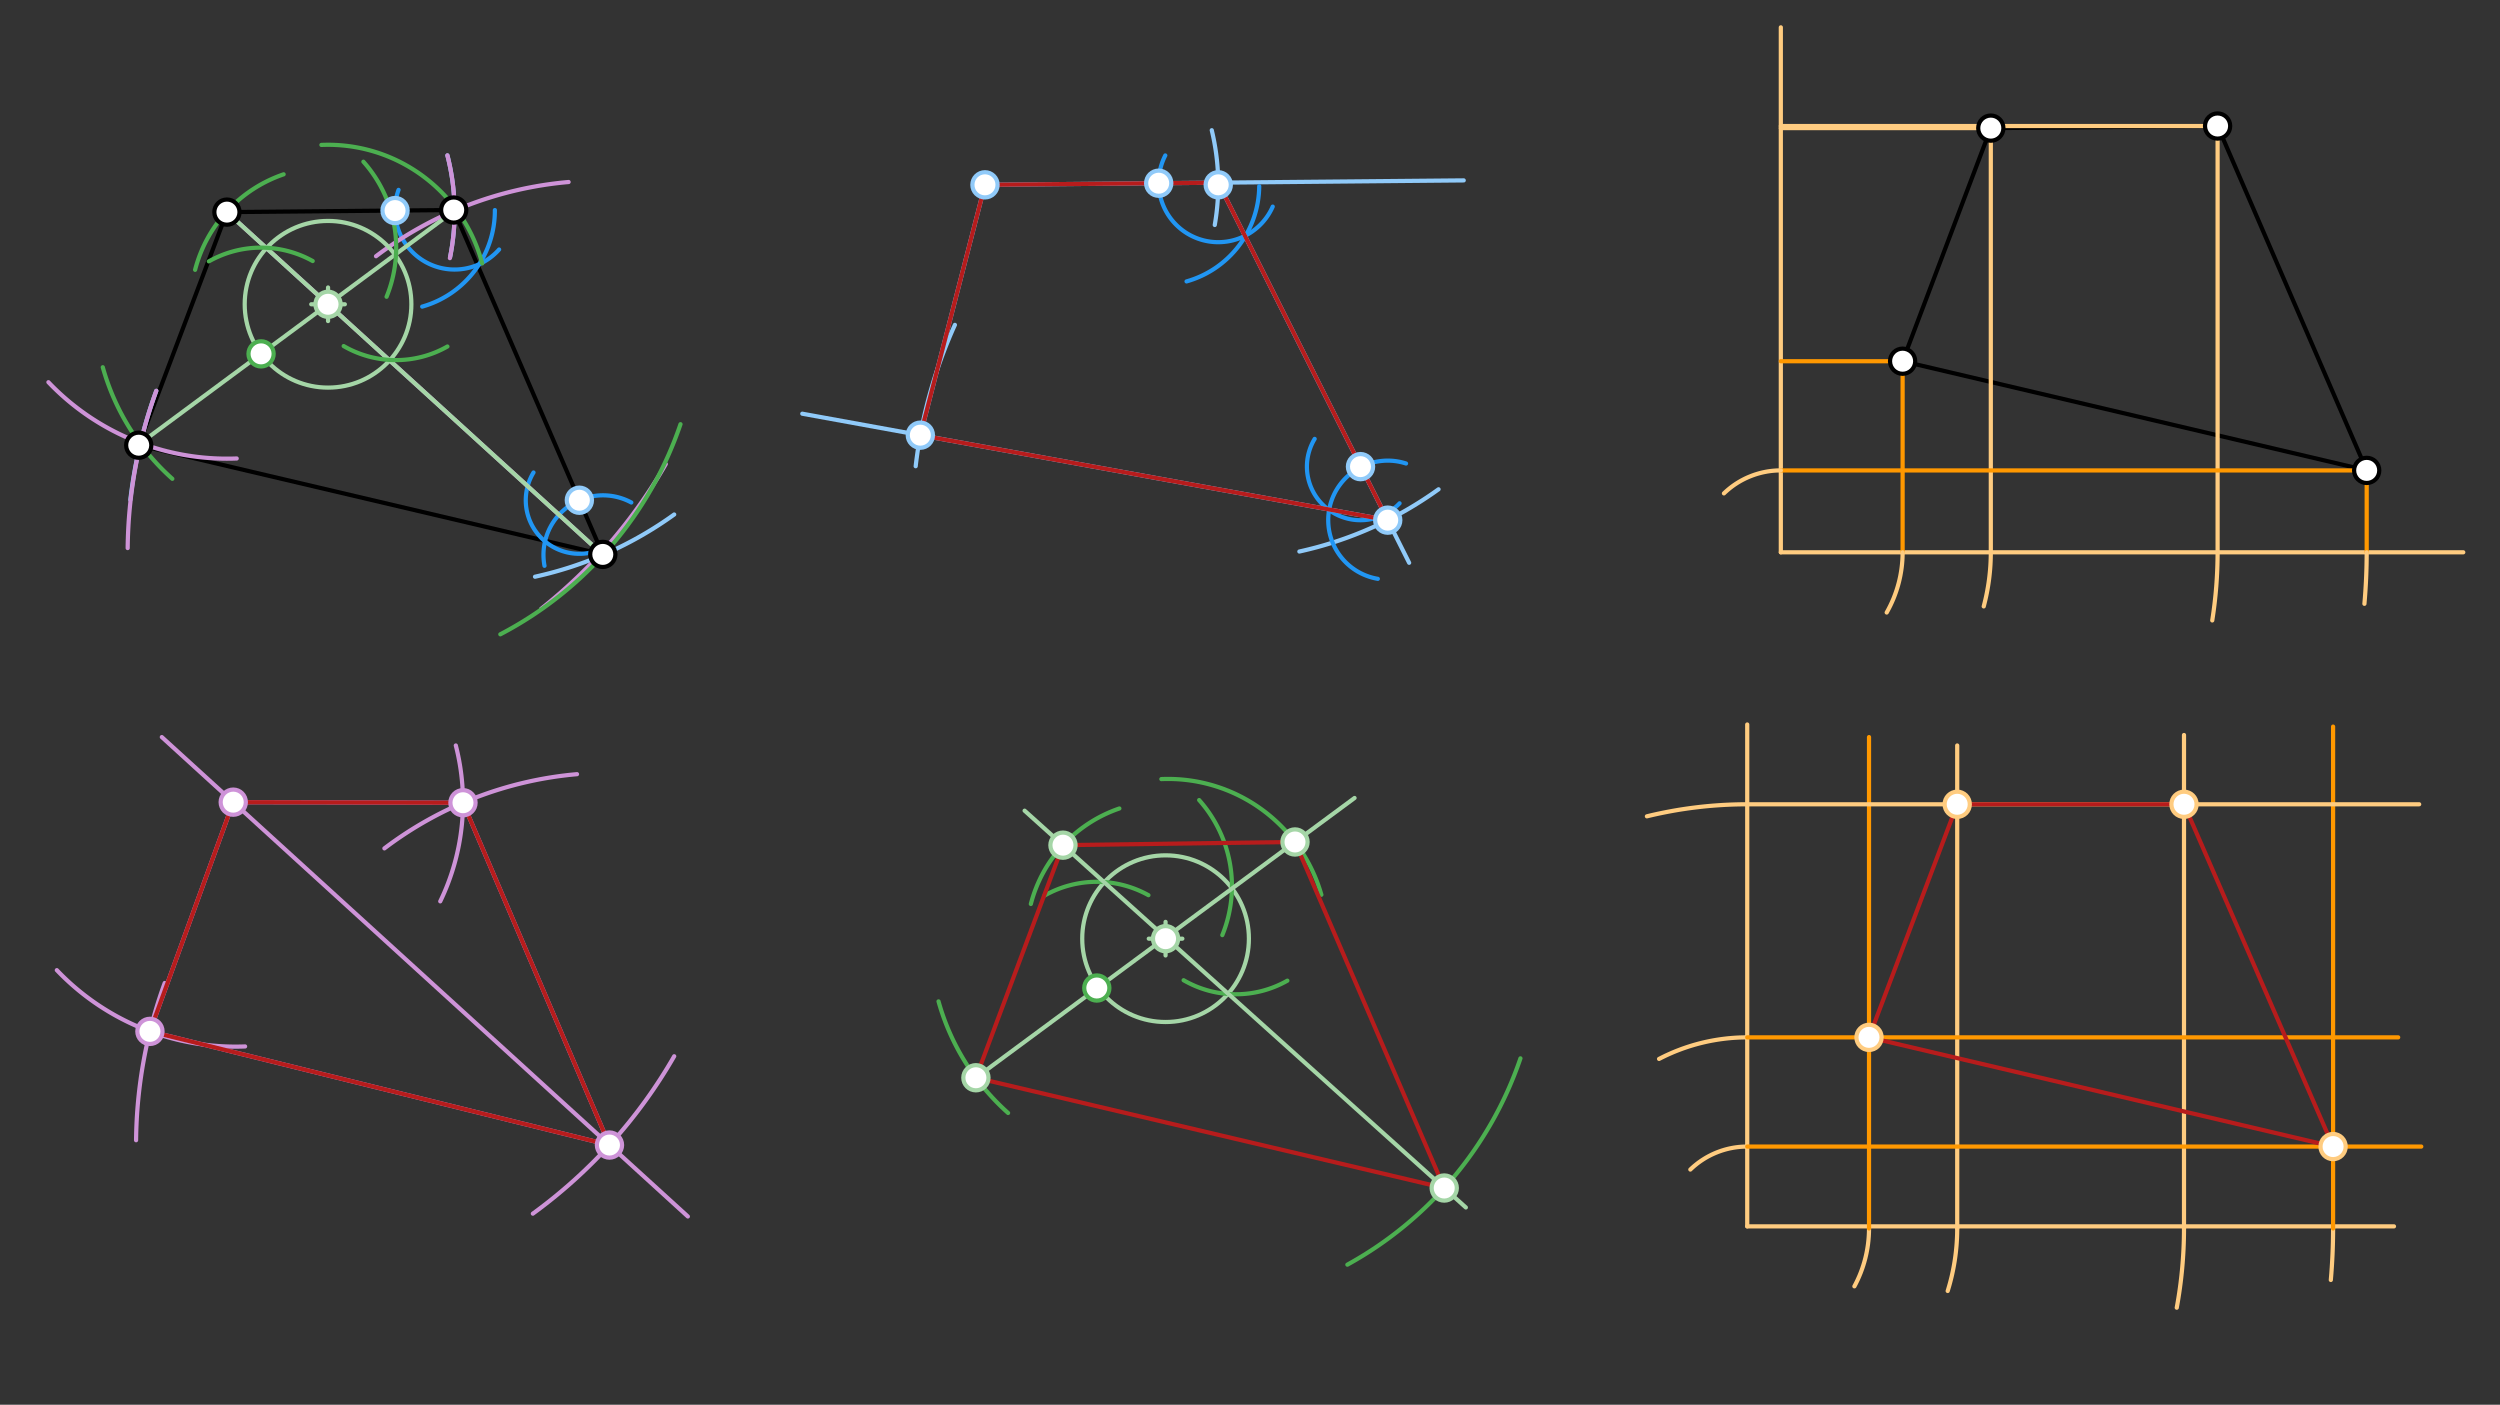 <svg xmlns="http://www.w3.org/2000/svg" class="svg--1it" height="100%" preserveAspectRatio="xMidYMid meet" viewBox="0 0 595.276 334.488" width="100%"><rect x="0" y="0" width="595.276" height="334.488" fill="#333333" stroke="none"/><defs><marker id="marker-arrow" markerHeight="16" markerUnits="userSpaceOnUse" markerWidth="24" orient="auto-start-reverse" refX="24" refY="4" viewBox="0 0 24 8"><path d="M 0 0 L 24 4 L 0 8 z" stroke="inherit"></path></marker></defs><g class="aux-layer--1FB"></g><g class="main-layer--3Vd"><g class="element--2qn"><line stroke="#000000" stroke-dasharray="none" stroke-linecap="round" stroke-width="1" x1="54.033" x2="33.033" y1="50.508" y2="106.008"></line></g><g class="element--2qn"><line stroke="#000000" stroke-dasharray="none" stroke-linecap="round" stroke-width="1" x1="33.033" x2="143.533" y1="106.008" y2="132.008"></line></g><g class="element--2qn"><line stroke="#000000" stroke-dasharray="none" stroke-linecap="round" stroke-width="1" x1="143.533" x2="108.033" y1="132.008" y2="50.008"></line></g><g class="element--2qn"><line stroke="#000000" stroke-dasharray="none" stroke-linecap="round" stroke-width="1" x1="108.033" x2="54.033" y1="50.008" y2="50.508"></line></g><g class="element--2qn"><line stroke="#000000" stroke-dasharray="none" stroke-linecap="round" stroke-width="1" x1="474.033" x2="528.033" y1="30.508" y2="30.008"></line></g><g class="element--2qn"><line stroke="#000000" stroke-dasharray="none" stroke-linecap="round" stroke-width="1" x1="528.033" x2="563.533" y1="30.008" y2="112.008"></line></g><g class="element--2qn"><line stroke="#000000" stroke-dasharray="none" stroke-linecap="round" stroke-width="1" x1="563.533" x2="453.033" y1="112.008" y2="86.008"></line></g><g class="element--2qn"><line stroke="#000000" stroke-dasharray="none" stroke-linecap="round" stroke-width="1" x1="453.033" x2="474.033" y1="86.008" y2="30.508"></line></g><g class="element--2qn"><line stroke="#90CAF9" stroke-dasharray="none" stroke-linecap="round" stroke-width="1" x1="234.533" x2="348.528" y1="44.008" y2="42.953"></line></g><g class="element--2qn"><path d="M 106.533 37.008 A 54.208 54.208 0 0 1 107.189 61.139" fill="none" stroke="#90CAF9" stroke-dasharray="none" stroke-linecap="round" stroke-width="1"></path></g><g class="element--2qn"><path d="M 288.533 31.008 A 55.543 55.543 0 0 1 289.247 53.57" fill="none" stroke="#90CAF9" stroke-dasharray="none" stroke-linecap="round" stroke-width="1"></path></g><g class="element--2qn"><path d="M 94.899 45.217 A 14.173 14.173 0 0 0 118.842 59.412" fill="none" stroke="#2196F3" stroke-dasharray="none" stroke-linecap="round" stroke-width="1"></path></g><g class="element--2qn"><path d="M 277.468 37.016 A 14.173 14.173 0 1 0 303.048 49.199" fill="none" stroke="#2196F3" stroke-dasharray="none" stroke-linecap="round" stroke-width="1"></path></g><g class="element--2qn"><path d="M 100.533 73.008 A 23.767 23.767 0 0 0 117.833 50.024" fill="none" stroke="#2196F3" stroke-dasharray="none" stroke-linecap="round" stroke-width="1"></path></g><g class="element--2qn"><path d="M 282.533 67.008 A 23.767 23.767 0 0 0 299.833 44.358" fill="none" stroke="#2196F3" stroke-dasharray="none" stroke-linecap="round" stroke-width="1"></path></g><g class="element--2qn"><line stroke="#90CAF9" stroke-dasharray="none" stroke-linecap="round" stroke-width="1" x1="290.074" x2="335.533" y1="43.494" y2="134.008"></line></g><g class="element--2qn"><path d="M 160.533 122.508 A 89.394 89.394 0 0 1 127.396 137.323" fill="none" stroke="#90CAF9" stroke-dasharray="none" stroke-linecap="round" stroke-width="1"></path></g><g class="element--2qn"><path d="M 342.533 116.508 A 89.394 89.394 0 0 1 309.396 131.323" fill="none" stroke="#90CAF9" stroke-dasharray="none" stroke-linecap="round" stroke-width="1"></path></g><g class="element--2qn"><path d="M 129.648 134.719 A 14.173 14.173 0 0 1 150.321 119.65" fill="none" stroke="#2196F3" stroke-dasharray="none" stroke-linecap="round" stroke-width="1"></path></g><g class="element--2qn"><path d="M 328.071 137.829 A 14.173 14.173 0 1 1 334.788 110.366" fill="none" stroke="#2196F3" stroke-dasharray="none" stroke-linecap="round" stroke-width="1"></path></g><g class="element--2qn"><path d="M 127.033 112.508 A 12.758 12.758 0 0 0 140.552 131.6" fill="none" stroke="#2196F3" stroke-dasharray="none" stroke-linecap="round" stroke-width="1"></path></g><g class="element--2qn"><path d="M 313.033 104.508 A 12.758 12.758 0 0 0 333.248 119.846" fill="none" stroke="#2196F3" stroke-dasharray="none" stroke-linecap="round" stroke-width="1"></path></g><g class="element--2qn"><line stroke="#90CAF9" stroke-dasharray="none" stroke-linecap="round" stroke-width="1" x1="330.433" x2="191.033" y1="123.854" y2="98.508"></line></g><g class="element--2qn"><path d="M 31.033 119.008 A 113.308 113.308 0 0 1 37.214 93.068" fill="none" stroke="#90CAF9" stroke-dasharray="none" stroke-linecap="round" stroke-width="1"></path></g><g class="element--2qn"><path d="M 218.033 111.008 A 113.308 113.308 0 0 1 227.371 77.357" fill="none" stroke="#90CAF9" stroke-dasharray="none" stroke-linecap="round" stroke-width="1"></path></g><g class="element--2qn"><line stroke="#90CAF9" stroke-dasharray="none" stroke-linecap="round" stroke-width="1" x1="219.142" x2="234.533" y1="103.619" y2="44.008"></line></g><g class="element--2qn"><line stroke="#B71C1C" stroke-dasharray="none" stroke-linecap="round" stroke-width="1" x1="234.533" x2="290.074" y1="44.008" y2="43.494"></line></g><g class="element--2qn"><line stroke="#B71C1C" stroke-dasharray="none" stroke-linecap="round" stroke-width="1" x1="290.074" x2="330.433" y1="43.494" y2="123.854"></line></g><g class="element--2qn"><line stroke="#B71C1C" stroke-dasharray="none" stroke-linecap="round" stroke-width="1" x1="330.433" x2="219.142" y1="123.854" y2="103.619"></line></g><g class="element--2qn"><line stroke="#B71C1C" stroke-dasharray="none" stroke-linecap="round" stroke-width="1" x1="219.142" x2="234.533" y1="103.619" y2="44.008"></line></g><g class="element--2qn"><line stroke="#CE93D8" stroke-dasharray="none" stroke-linecap="round" stroke-width="1" x1="54.033" x2="143.581" y1="50.508" y2="132.117"></line></g><g class="element--2qn"><line stroke="#CE93D8" stroke-dasharray="none" stroke-linecap="round" stroke-width="1" x1="38.533" x2="163.785" y1="175.508" y2="289.656"></line></g><g class="element--2qn"><path d="M 158.533 110.508 A 120.5 120.5 0 0 1 128.879 144.945" fill="none" stroke="#CE93D8" stroke-dasharray="none" stroke-linecap="round" stroke-width="1"></path></g><g class="element--2qn"><path d="M 160.533 251.508 A 120.5 120.5 0 0 1 126.878 288.983" fill="none" stroke="#CE93D8" stroke-dasharray="none" stroke-linecap="round" stroke-width="1"></path></g><g class="element--2qn"><path d="M 106.533 37.008 A 54.208 54.208 0 0 1 107.123 61.463" fill="none" stroke="#CE93D8" stroke-dasharray="none" stroke-linecap="round" stroke-width="1"></path></g><g class="element--2qn"><path d="M 108.533 177.508 A 54.208 54.208 0 0 1 104.829 214.619" fill="none" stroke="#CE93D8" stroke-dasharray="none" stroke-linecap="round" stroke-width="1"></path></g><g class="element--2qn"><path d="M 89.533 61.008 A 88.672 88.672 0 0 1 135.388 43.339" fill="none" stroke="#CE93D8" stroke-dasharray="none" stroke-linecap="round" stroke-width="1"></path></g><g class="element--2qn"><path d="M 91.533 202.008 A 88.672 88.672 0 0 1 137.388 184.339" fill="none" stroke="#CE93D8" stroke-dasharray="none" stroke-linecap="round" stroke-width="1"></path></g><g class="element--2qn"><line stroke="#CE93D8" stroke-dasharray="none" stroke-linecap="round" stroke-width="1" x1="55.537" x2="110.241" y1="191.004" y2="191.141"></line></g><g class="element--2qn"><line stroke="#CE93D8" stroke-dasharray="none" stroke-linecap="round" stroke-width="1" x1="110.241" x2="145.121" y1="191.141" y2="272.648"></line></g><g class="element--2qn"><path d="M 11.533 91.008 A 58.707 58.707 0 0 0 56.357 109.169" fill="none" stroke="#CE93D8" stroke-dasharray="none" stroke-linecap="round" stroke-width="1"></path></g><g class="element--2qn"><path d="M 13.533 231.008 A 58.707 58.707 0 0 0 58.357 249.169" fill="none" stroke="#CE93D8" stroke-dasharray="none" stroke-linecap="round" stroke-width="1"></path></g><g class="element--2qn"><path d="M 37.214 93.068 A 112.701 112.701 0 0 0 30.401 130.496" fill="none" stroke="#CE93D8" stroke-dasharray="none" stroke-linecap="round" stroke-width="1"></path></g><g class="element--2qn"><path d="M 39.214 234.068 A 112.701 112.701 0 0 0 32.401 271.496" fill="none" stroke="#CE93D8" stroke-dasharray="none" stroke-linecap="round" stroke-width="1"></path></g><g class="element--2qn"><line stroke="#CE93D8" stroke-dasharray="none" stroke-linecap="round" stroke-width="1" x1="145.121" x2="35.7" y1="272.648" y2="245.582"></line></g><g class="element--2qn"><line stroke="#CE93D8" stroke-dasharray="none" stroke-linecap="round" stroke-width="1" x1="35.7" x2="55.537" y1="245.582" y2="191.004"></line></g><g class="element--2qn"><line stroke="#B71C1C" stroke-dasharray="none" stroke-linecap="round" stroke-width="1" x1="55.537" x2="110.241" y1="191.004" y2="191.141"></line></g><g class="element--2qn"><line stroke="#B71C1C" stroke-dasharray="none" stroke-linecap="round" stroke-width="1" x1="110.241" x2="145.121" y1="191.141" y2="272.648"></line></g><g class="element--2qn"><line stroke="#B71C1C" stroke-dasharray="none" stroke-linecap="round" stroke-width="1" x1="145.121" x2="35.7" y1="272.648" y2="245.582"></line></g><g class="element--2qn"><line stroke="#B71C1C" stroke-dasharray="none" stroke-linecap="round" stroke-width="1" x1="35.7" x2="55.537" y1="245.582" y2="191.004"></line></g><g class="element--2qn"><line stroke="#A5D6A7" stroke-dasharray="none" stroke-linecap="round" stroke-width="1" x1="54.033" x2="143.096" y1="50.508" y2="131.676"></line></g><g class="element--2qn"><line stroke="#A5D6A7" stroke-dasharray="none" stroke-linecap="round" stroke-width="1" x1="108.24" x2="33.477" y1="50.141" y2="105.499"></line></g><g class="element--2qn"><g class="center--1s5"><line x1="74.11" y1="72.451" x2="82.11" y2="72.451" stroke="#A5D6A7" stroke-width="1" stroke-linecap="round"></line><line x1="78.11" y1="68.451" x2="78.11" y2="76.451" stroke="#A5D6A7" stroke-width="1" stroke-linecap="round"></line><circle class="hit--230" cx="78.11" cy="72.451" r="4" stroke="none" fill="transparent"></circle></g><circle cx="78.11" cy="72.451" fill="none" r="19.843" stroke="#A5D6A7" stroke-dasharray="none" stroke-width="1"></circle></g><g class="element--2qn"><g class="center--1s5"><line x1="273.533" y1="223.508" x2="281.533" y2="223.508" stroke="#A5D6A7" stroke-width="1" stroke-linecap="round"></line><line x1="277.533" y1="219.508" x2="277.533" y2="227.508" stroke="#A5D6A7" stroke-width="1" stroke-linecap="round"></line><circle class="hit--230" cx="277.533" cy="223.508" r="4" stroke="none" fill="transparent"></circle></g><circle cx="277.533" cy="223.508" fill="none" r="19.843" stroke="#A5D6A7" stroke-dasharray="none" stroke-width="1"></circle></g><g class="element--2qn"><path d="M 49.728 62.234 A 25.292 25.292 0 0 1 74.453 62.153" fill="none" stroke="#4CAF50" stroke-dasharray="none" stroke-linecap="round" stroke-width="1"></path></g><g class="element--2qn"><path d="M 248.728 213.234 A 25.292 25.292 0 0 1 273.453 213.153" fill="none" stroke="#4CAF50" stroke-dasharray="none" stroke-linecap="round" stroke-width="1"></path></g><g class="element--2qn"><path d="M 86.533 38.508 A 30.816 30.816 0 0 1 92.046 70.659" fill="none" stroke="#4CAF50" stroke-dasharray="none" stroke-linecap="round" stroke-width="1"></path></g><g class="element--2qn"><path d="M 285.533 190.508 A 30.816 30.816 0 0 1 291.046 222.659" fill="none" stroke="#4CAF50" stroke-dasharray="none" stroke-linecap="round" stroke-width="1"></path></g><g class="element--2qn"><path d="M 106.533 82.508 A 24.806 24.806 0 0 1 81.833 82.403" fill="none" stroke="#4CAF50" stroke-dasharray="none" stroke-linecap="round" stroke-width="1"></path></g><g class="element--2qn"><path d="M 306.533 233.508 A 24.806 24.806 0 0 1 281.833 233.403" fill="none" stroke="#4CAF50" stroke-dasharray="none" stroke-linecap="round" stroke-width="1"></path></g><g class="element--2qn"><line stroke="#A5D6A7" stroke-dasharray="none" stroke-linecap="round" stroke-width="1" x1="230.163" x2="322.533" y1="258.258" y2="190.008"></line></g><g class="element--2qn"><line stroke="#A5D6A7" stroke-dasharray="none" stroke-linecap="round" stroke-width="1" x1="243.97" x2="349.033" y1="193.031" y2="287.508"></line></g><g class="element--2qn"><path d="M 67.533 41.508 A 32.7 32.7 0 0 0 46.456 64.246" fill="none" stroke="#4CAF50" stroke-dasharray="none" stroke-linecap="round" stroke-width="1"></path></g><g class="element--2qn"><path d="M 266.533 192.508 A 32.7 32.7 0 0 0 245.456 215.246" fill="none" stroke="#4CAF50" stroke-dasharray="none" stroke-linecap="round" stroke-width="1"></path></g><g class="element--2qn"><path d="M 76.533 34.508 A 37.975 37.975 0 0 1 114.817 62.718" fill="none" stroke="#4CAF50" stroke-dasharray="none" stroke-linecap="round" stroke-width="1"></path></g><g class="element--2qn"><path d="M 276.533 185.508 A 37.975 37.975 0 0 1 314.633 213.05" fill="none" stroke="#4CAF50" stroke-dasharray="none" stroke-linecap="round" stroke-width="1"></path></g><g class="element--2qn"><path d="M 162.033 101.008 A 88.649 88.649 0 0 1 119.136 151.035" fill="none" stroke="#4CAF50" stroke-dasharray="none" stroke-linecap="round" stroke-width="1"></path></g><g class="element--2qn"><path d="M 362.033 252.008 A 88.649 88.649 0 0 1 320.825 301.13" fill="none" stroke="#4CAF50" stroke-dasharray="none" stroke-linecap="round" stroke-width="1"></path></g><g class="element--2qn"><path d="M 41.033 114.008 A 55.693 55.693 0 0 1 24.473 87.444" fill="none" stroke="#4CAF50" stroke-dasharray="none" stroke-linecap="round" stroke-width="1"></path></g><g class="element--2qn"><path d="M 240.033 265.008 A 55.693 55.693 0 0 1 223.473 238.444" fill="none" stroke="#4CAF50" stroke-dasharray="none" stroke-linecap="round" stroke-width="1"></path></g><g class="element--2qn"><line stroke="#B71C1C" stroke-dasharray="none" stroke-linecap="round" stroke-width="1" x1="253.105" x2="308.354" y1="201.245" y2="200.485"></line></g><g class="element--2qn"><line stroke="#B71C1C" stroke-dasharray="none" stroke-linecap="round" stroke-width="1" x1="308.354" x2="343.888" y1="200.485" y2="282.881"></line></g><g class="element--2qn"><line stroke="#B71C1C" stroke-dasharray="none" stroke-linecap="round" stroke-width="1" x1="343.888" x2="232.375" y1="282.881" y2="256.624"></line></g><g class="element--2qn"><line stroke="#B71C1C" stroke-dasharray="none" stroke-linecap="round" stroke-width="1" x1="232.375" x2="253.105" y1="256.624" y2="201.245"></line></g><g class="element--2qn"><line stroke="#FFCC80" stroke-dasharray="none" stroke-linecap="round" stroke-width="1" x1="424.033" x2="424.033" y1="6.508" y2="131.508"></line></g><g class="element--2qn"><line stroke="#FFCC80" stroke-dasharray="none" stroke-linecap="round" stroke-width="1" x1="424.033" x2="586.533" y1="131.508" y2="131.508"></line></g><g class="element--2qn"><line stroke="#FFCC80" stroke-dasharray="none" stroke-linecap="round" stroke-width="1" x1="416.033" x2="416.033" y1="172.508" y2="292.008"></line></g><g class="element--2qn"><line stroke="#FFCC80" stroke-dasharray="none" stroke-linecap="round" stroke-width="1" x1="416.033" x2="570.033" y1="292.008" y2="292.008"></line></g><g class="element--2qn"><line stroke="#FFCC80" stroke-dasharray="none" stroke-linecap="round" stroke-width="1" x1="474.033" x2="474.033" y1="30.508" y2="131.508"></line></g><g class="element--2qn"><path d="M 474.033 131.508 A 50 50 0 0 1 472.345 144.391" fill="none" stroke="#FFCC80" stroke-dasharray="none" stroke-linecap="round" stroke-width="1"></path></g><g class="element--2qn"><path d="M 466.033 292.508 A 50 50 0 0 1 463.766 307.393" fill="none" stroke="#FFCC80" stroke-dasharray="none" stroke-linecap="round" stroke-width="1"></path></g><g class="element--2qn"><line stroke="#FFCC80" stroke-dasharray="none" stroke-linecap="round" stroke-width="1" x1="528.033" x2="528.033" y1="30.008" y2="131.508"></line></g><g class="element--2qn"><path d="M 528.033 131.508 A 104 104 0 0 1 526.761 147.728" fill="none" stroke="#FFCC80" stroke-dasharray="none" stroke-linecap="round" stroke-width="1"></path></g><g class="element--2qn"><path d="M 520.033 292.508 A 104 104 0 0 1 518.308 311.374" fill="none" stroke="#FFCC80" stroke-dasharray="none" stroke-linecap="round" stroke-width="1"></path></g><g class="element--2qn"><line stroke="#FF9800" stroke-dasharray="none" stroke-linecap="round" stroke-width="1" x1="563.533" x2="563.533" y1="112.008" y2="131.508"></line></g><g class="element--2qn"><path d="M 563.533 131.508 A 139.5 139.5 0 0 1 562.993 143.77" fill="none" stroke="#FFCC80" stroke-dasharray="none" stroke-linecap="round" stroke-width="1"></path></g><g class="element--2qn"><path d="M 555.533 292.508 A 139.5 139.5 0 0 1 554.993 304.77" fill="none" stroke="#FFCC80" stroke-dasharray="none" stroke-linecap="round" stroke-width="1"></path></g><g class="element--2qn"><line stroke="#FF9800" stroke-dasharray="none" stroke-linecap="round" stroke-width="1" x1="453.033" x2="453.033" y1="86.008" y2="131.508"></line></g><g class="element--2qn"><path d="M 453.033 131.508 A 29 29 0 0 1 449.243 145.843" fill="none" stroke="#FFCC80" stroke-dasharray="none" stroke-linecap="round" stroke-width="1"></path></g><g class="element--2qn"><path d="M 445.033 292.508 A 29 29 0 0 1 441.551 306.288" fill="none" stroke="#FFCC80" stroke-dasharray="none" stroke-linecap="round" stroke-width="1"></path></g><g class="element--2qn"><line stroke="#FFCC80" stroke-dasharray="none" stroke-linecap="round" stroke-width="1" x1="466.033" x2="466.033" y1="292.508" y2="177.508"></line></g><g class="element--2qn"><line stroke="#FFCC80" stroke-dasharray="none" stroke-linecap="round" stroke-width="1" x1="520.033" x2="520.033" y1="292.508" y2="175.008"></line></g><g class="element--2qn"><line stroke="#FF9800" stroke-dasharray="none" stroke-linecap="round" stroke-width="1" x1="555.533" x2="555.533" y1="292.508" y2="173.008"></line></g><g class="element--2qn"><line stroke="#FF9800" stroke-dasharray="none" stroke-linecap="round" stroke-width="1" x1="445.033" x2="445.033" y1="292.508" y2="175.508"></line></g><g class="element--2qn"><line stroke="#FFCC80" stroke-dasharray="none" stroke-linecap="round" stroke-width="1" x1="474.033" x2="424.033" y1="30.508" y2="30.508"></line></g><g class="element--2qn"><path d="M 416.033 191.508 A 101 101 0 0 0 392.149 194.373" fill="none" stroke="#FFCC80" stroke-dasharray="none" stroke-linecap="round" stroke-width="1"></path></g><g class="element--2qn"><line stroke="#FFCC80" stroke-dasharray="none" stroke-linecap="round" stroke-width="1" x1="528.033" x2="424.033" y1="30.008" y2="30.008"></line></g><g class="element--2qn"><line stroke="#FF9800" stroke-dasharray="none" stroke-linecap="round" stroke-width="1" x1="563.533" x2="424.033" y1="112.008" y2="112.008"></line></g><g class="element--2qn"><path d="M 424.033 112.008 A 19.5 19.5 0 0 0 410.489 117.48" fill="none" stroke="#FFCC80" stroke-dasharray="none" stroke-linecap="round" stroke-width="1"></path></g><g class="element--2qn"><path d="M 416.033 273.008 A 19.5 19.5 0 0 0 402.489 278.48" fill="none" stroke="#FFCC80" stroke-dasharray="none" stroke-linecap="round" stroke-width="1"></path></g><g class="element--2qn"><line stroke="#FF9800" stroke-dasharray="none" stroke-linecap="round" stroke-width="1" x1="453.033" x2="424.033" y1="86.008" y2="86.008"></line></g><g class="element--2qn"><path d="M 416.033 247.008 A 45.5 45.5 0 0 0 395.042 252.14" fill="none" stroke="#FFCC80" stroke-dasharray="none" stroke-linecap="round" stroke-width="1"></path></g><g class="element--2qn"><line stroke="#FF9800" stroke-dasharray="none" stroke-linecap="round" stroke-width="1" x1="416.033" x2="576.533" y1="273.008" y2="273.008"></line></g><g class="element--2qn"><line stroke="#FF9800" stroke-dasharray="none" stroke-linecap="round" stroke-width="1" x1="416.033" x2="571.033" y1="247.008" y2="247.008"></line></g><g class="element--2qn"><line stroke="#FFCC80" stroke-dasharray="none" stroke-linecap="round" stroke-width="1" x1="416.033" x2="576.033" y1="191.508" y2="191.508"></line></g><g class="element--2qn"><line stroke="#B71C1C" stroke-dasharray="none" stroke-linecap="round" stroke-width="1" x1="466.033" x2="520.033" y1="191.508" y2="191.508"></line></g><g class="element--2qn"><line stroke="#B71C1C" stroke-dasharray="none" stroke-linecap="round" stroke-width="1" x1="520.033" x2="555.533" y1="191.508" y2="273.008"></line></g><g class="element--2qn"><line stroke="#B71C1C" stroke-dasharray="none" stroke-linecap="round" stroke-width="1" x1="555.533" x2="445.033" y1="273.008" y2="247.008"></line></g><g class="element--2qn"><line stroke="#B71C1C" stroke-dasharray="none" stroke-linecap="round" stroke-width="1" x1="445.033" x2="466.033" y1="247.008" y2="191.508"></line></g><g class="element--2qn"><circle cx="54.033" cy="50.508" r="3" stroke="#000000" stroke-width="1" fill="#ffffff"></circle>}</g><g class="element--2qn"><circle cx="108.033" cy="50.008" r="3" stroke="#000000" stroke-width="1" fill="#ffffff"></circle>}</g><g class="element--2qn"><circle cx="143.533" cy="132.008" r="3" stroke="#000000" stroke-width="1" fill="#ffffff"></circle>}</g><g class="element--2qn"><circle cx="33.033" cy="106.008" r="3" stroke="#000000" stroke-width="1" fill="#ffffff"></circle>}</g><g class="element--2qn"><circle cx="474.033" cy="30.508" r="3" stroke="#000000" stroke-width="1" fill="#ffffff"></circle>}</g><g class="element--2qn"><circle cx="528.033" cy="30.008" r="3" stroke="#000000" stroke-width="1" fill="#ffffff"></circle>}</g><g class="element--2qn"><circle cx="563.533" cy="112.008" r="3" stroke="#000000" stroke-width="1" fill="#ffffff"></circle>}</g><g class="element--2qn"><circle cx="453.033" cy="86.008" r="3" stroke="#000000" stroke-width="1" fill="#ffffff"></circle>}</g><g class="element--2qn"><circle cx="234.533" cy="44.008" r="3" stroke="#90CAF9" stroke-width="1" fill="#ffffff"></circle>}</g><g class="element--2qn"><circle cx="290.076" cy="44.008" r="3" stroke="#90CAF9" stroke-width="1" fill="#ffffff"></circle>}</g><g class="element--2qn"><circle cx="94.066" cy="50.138" r="3" stroke="#90CAF9" stroke-width="1" fill="#ffffff"></circle>}</g><g class="element--2qn"><circle cx="275.901" cy="43.625" r="3" stroke="#90CAF9" stroke-width="1" fill="#ffffff"></circle>}</g><g class="element--2qn"><circle cx="330.433" cy="123.854" r="3" stroke="#90CAF9" stroke-width="1" fill="#ffffff"></circle>}</g><g class="element--2qn"><circle cx="137.95" cy="119.111" r="3" stroke="#90CAF9" stroke-width="1" fill="#ffffff"></circle>}</g><g class="element--2qn"><circle cx="323.95" cy="111.111" r="3" stroke="#90CAF9" stroke-width="1" fill="#ffffff"></circle>}</g><g class="element--2qn"><circle cx="219.142" cy="103.619" r="3" stroke="#90CAF9" stroke-width="1" fill="#ffffff"></circle>}</g><g class="element--2qn"><circle cx="55.537" cy="191.004" r="3" stroke="#CE93D8" stroke-width="1" fill="#ffffff"></circle>}</g><g class="element--2qn"><circle cx="145.121" cy="272.648" r="3" stroke="#CE93D8" stroke-width="1" fill="#ffffff"></circle>}</g><g class="element--2qn"><circle cx="110.241" cy="191.141" r="3" stroke="#CE93D8" stroke-width="1" fill="#ffffff"></circle>}</g><g class="element--2qn"><circle cx="35.7" cy="245.582" r="3" stroke="#CE93D8" stroke-width="1" fill="#ffffff"></circle>}</g><g class="element--2qn"><circle cx="78.11" cy="72.451" r="3" stroke="#A5D6A7" stroke-width="1" fill="#ffffff"></circle>}</g><g class="element--2qn"><circle cx="277.533" cy="223.508" r="3" stroke="#A5D6A7" stroke-width="1" fill="#ffffff"></circle>}</g><g class="element--2qn"><circle cx="62.163" cy="84.258" r="3" stroke="#4CAF50" stroke-width="1" fill="#ffffff"></circle>}</g><g class="element--2qn"><circle cx="261.163" cy="235.258" r="3" stroke="#4CAF50" stroke-width="1" fill="#ffffff"></circle>}</g><g class="element--2qn"><circle cx="253.105" cy="201.245" r="3" stroke="#A5D6A7" stroke-width="1" fill="#ffffff"></circle>}</g><g class="element--2qn"><circle cx="308.354" cy="200.485" r="3" stroke="#A5D6A7" stroke-width="1" fill="#ffffff"></circle>}</g><g class="element--2qn"><circle cx="343.888" cy="282.881" r="3" stroke="#A5D6A7" stroke-width="1" fill="#ffffff"></circle>}</g><g class="element--2qn"><circle cx="232.375" cy="256.624" r="3" stroke="#A5D6A7" stroke-width="1" fill="#ffffff"></circle>}</g><g class="element--2qn"><circle cx="466.033" cy="191.508" r="3" stroke="#FFCC80" stroke-width="1" fill="#ffffff"></circle>}</g><g class="element--2qn"><circle cx="520.033" cy="191.508" r="3" stroke="#FFCC80" stroke-width="1" fill="#ffffff"></circle>}</g><g class="element--2qn"><circle cx="555.533" cy="273.008" r="3" stroke="#FFCC80" stroke-width="1" fill="#ffffff"></circle>}</g><g class="element--2qn"><circle cx="445.033" cy="247.008" r="3" stroke="#FFCC80" stroke-width="1" fill="#ffffff"></circle>}</g></g><g class="snaps-layer--2PT"></g><g class="temp-layer--rAP"></g></svg>
